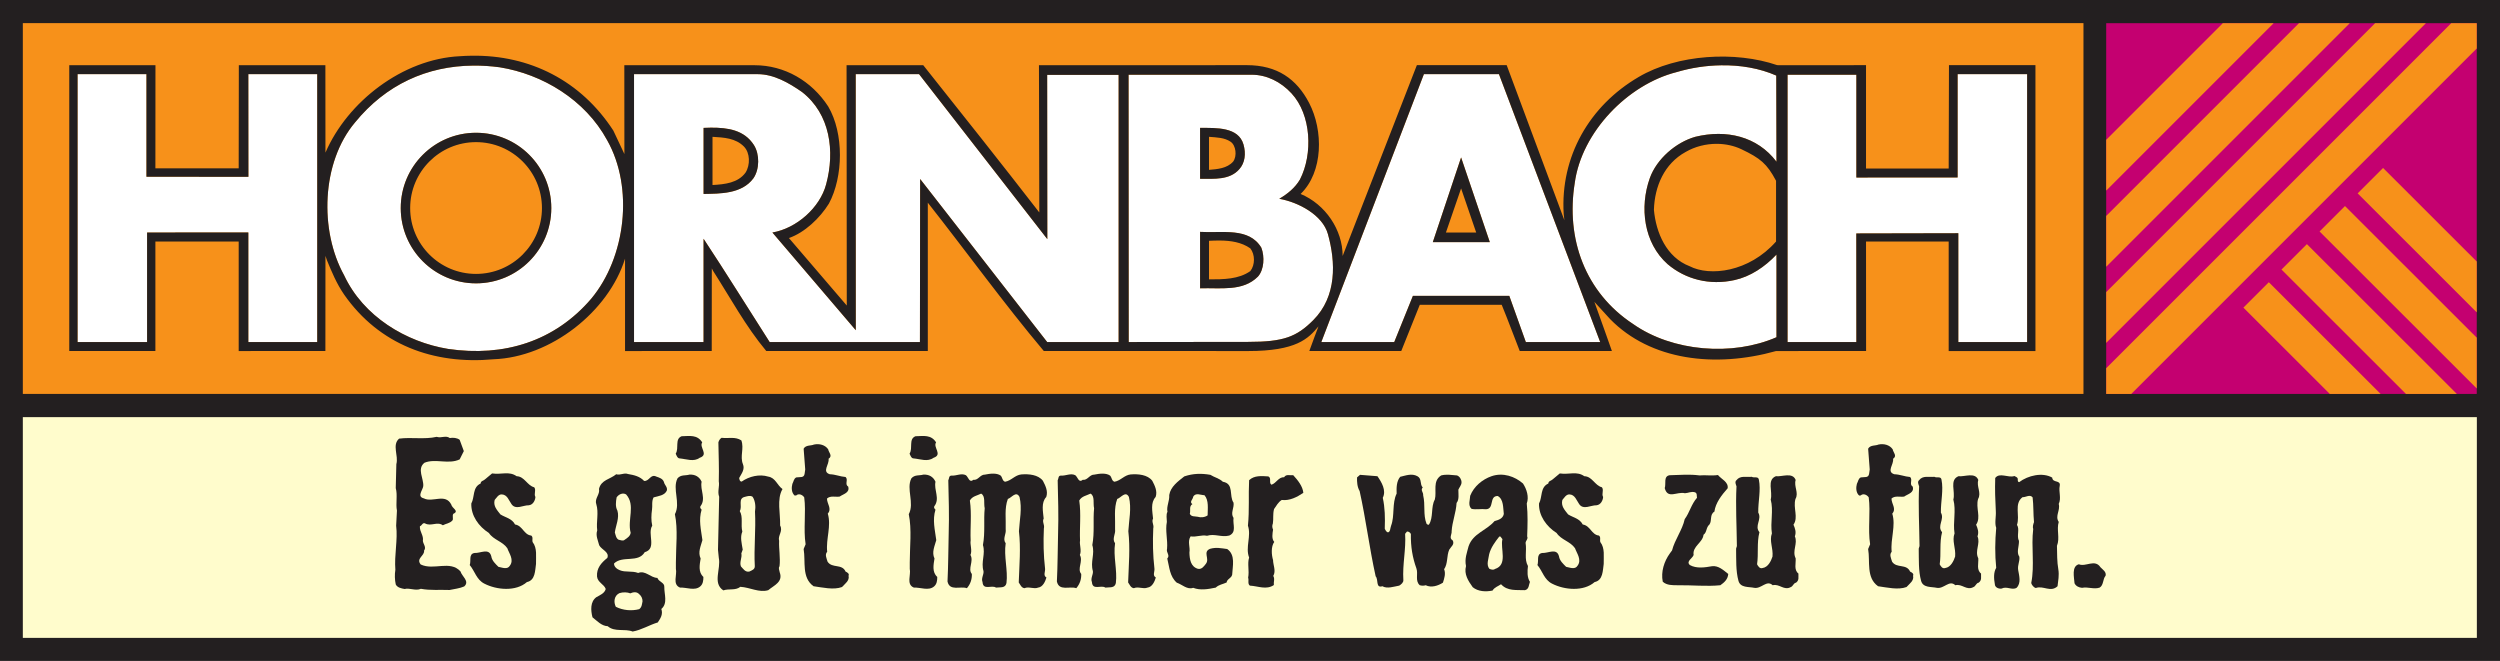<?xml version="1.0" encoding="UTF-8" standalone="no"?> <!-- Created with Inkscape (http://www.inkscape.org/) --> <svg xmlns="http://www.w3.org/2000/svg" version="1.1" width="1102.072" height="291.334"><rect width="100%" height="100%" fill="#808080" stroke="none"/><defs id="defs6"><clipPath id="clipPath66"><path d="m 4645.49,1409.03 816.73,0 0,-817.108 -816.73,0 0,817.108 z" id="path68"></path></clipPath></defs><g id="g2" transform="matrix(0.2,0,0,-0.2,-0.623,292.033)"><path d="m 3.117,3.496 5510.36,0 0,1456.67 -5510.36,0 0,-1456.67 z" style="fill:#231f20;stroke:none" id="path14"></path><path d="m 53.438,591.93 4541.93,0 0,817.262 -4541.93,0 0,-817.262 z" style="fill:#f7911a;stroke:none" id="path16"></path><path d="m 53.438,54.203 5409.02,0 0,486.531 -5409.02,0 0,-486.531 z" style="fill:#fffccc;stroke:none" id="path18"></path><g id="g4" style="fill:#231f20;stroke:none"><path d="m 1026.32,167.609 c 12.65,11.34 -5.23,22.243 -8.28,33.145 -23.118,25.297 -58.884,1.309 -87.665,15.266 -10.906,13.519 9.156,19.191 7.414,30.531 5.668,7.414 -1.746,13.957 -2.617,21.371 2.18,12.211 -7.414,20.062 -6.543,32.273 4.363,1.309 5.672,8.285 10.902,6.543 13.52,-7.851 27.043,4.797 39.692,-4.363 6.976,3.926 14.828,3.926 20.937,10.469 3.05,3.488 -0.879,10.465 2.18,14.828 13.95,6.105 -3.492,12.648 -4.367,20.062 -13.082,26.168 -41.43,3.926 -60.621,13.957 -16.137,3.922 -2.18,18.317 -1.309,27.039 1.309,16.575 -14.391,37.946 2.617,51.465 24.422,10.032 52.77,-4.363 77.63,7.414 l 9.16,18.317 -9.16,24.859 c -5.67,4.363 -14.39,5.235 -21.806,3.926 -8.722,6.543 -18.754,-0.871 -28.785,2.617 -27.476,-6.105 -54.953,-0.433 -82.863,-3.926 -16.141,-13.957 -0.875,-37.507 -6.106,-56.261 l -1.312,-52.774 c 4.363,-15.262 -0.434,-34.453 2.617,-49.719 l -1.742,-33.144 c 3.926,-30.969 -4.363,-64.551 -1.746,-97.262 -1.746,-10.465 -1.309,-22.242 0.871,-32.273 3.492,-6.977 12.215,-8.723 19.629,-10.031 10.902,3.054 23.988,-4.797 35.762,0.437 20.933,-3.926 41.433,-1.746 63.242,-2.617 10.029,2.18 22.679,3.488 32.269,7.851" id="path20"></path><path d="m 1184.56,217.328 c -0.43,16.137 3.05,34.457 -7.42,47.977 -1.74,5.23 1.75,10.465 -3.05,14.39 -16.57,1.746 -18.75,21.809 -35.76,24.426 -6.98,13.52 -21.37,15.262 -32.28,22.242 -7.41,9.594 -16.13,18.317 -12.64,31.836 3.92,4.364 8.28,12.649 15.7,12.215 12.21,-0.437 15.7,-13.523 21.37,-21.371 9.16,-13.52 26.16,-2.18 37.94,-2.617 9.6,0.871 14.39,10.902 14.83,18.316 -3.93,6.543 2.18,15.266 -2.62,21.371 -15.7,3.926 -21.37,23.989 -38.81,24.426 -16.58,11.774 -33.59,3.051 -54.08,6.106 l -15.7,-13.086 c -3.49,-3.489 -9.16,-3.051 -9.6,-9.161 -18.31,-8.285 -12.65,-29.656 -20.5,-44.046 -0.87,-26.606 16.14,-50.594 38.82,-64.985 10.03,-15.265 30.09,-18.32 40.56,-33.582 3.92,-11.34 15.27,-25.301 5.67,-38.383 -5.67,-9.593 -17.45,-3.925 -25.3,-2.617 -6.1,6.11 -14.39,13.52 -15.7,23.117 -4.79,19.188 -23.99,6.543 -37.07,7.414 -13.52,-2.179 -6.98,-17.445 -10.47,-26.605 11.34,-13.52 14.83,-32.273 32.28,-40.996 27.04,-13.957 69.34,-17.883 93.77,3.488 18.75,3.926 17.88,25.731 20.06,40.125" id="path22"></path><path d="m 1473.01,379.137 c 1.74,7.847 -5.24,11.773 -6.54,18.754 -2.62,7.414 -10.47,9.593 -16.58,11.773 -13.08,6.543 -15.26,-10.465 -27.04,-9.594 -9.15,10.032 -22.24,13.082 -35.33,15.266 -9.15,3.488 -17.44,-3.492 -26.16,-0.438 -13.52,-11.339 -33.15,-12.21 -37.95,-32.273 2.62,-12.211 -10.03,-20.934 -6.1,-33.148 6.1,-20.059 -0.44,-39.25 2.18,-58.442 -3.93,-11.34 1.74,-22.242 4.36,-32.711 5.24,-10.031 23.11,-14.828 17.88,-27.91 -13.52,-10.906 -23.99,-22.68 -22.68,-41 1.31,-13.082 15.7,-17.008 19.19,-27.476 -2.61,-9.594 -12.65,-13.52 -20.5,-17.879 -13.95,-10.032 -12.64,-29.223 -8.72,-44.489 10.03,-7.851 20.07,-19.191 33.58,-19.625 15.27,-13.52 37.51,-4.797 54.96,-11.777 19.62,3.492 36.63,14.395 55.39,20.062 6.54,9.598 11.77,18.32 7.85,29.66 14.83,12.644 6.1,32.711 6.54,48.847 0.43,9.594 -11.78,10.465 -15.27,19.625 -15.26,0.434 -26.6,17.446 -42.3,10.903 -13.52,5.234 -28.35,0.871 -40.56,6.105 -5.67,2.18 -13.08,7.414 -12.65,14.828 18.75,18.321 53.21,0.438 67.6,24.864 27.48,7.847 5.23,40.558 16.57,58.441 -2.61,11.773 -2.18,23.551 -0.43,35.762 1.31,7.414 -1.31,18.32 3.49,26.605 10.46,3.051 24.42,3.926 29.22,15.266 z m -79.81,-93.332 c -0.88,-7.418 -7.85,-11.778 -13.09,-15.27 -3.48,-3.488 -9.16,-0.871 -13.52,0 -5.67,3.055 -6.54,10.469 -8.29,16.141 2.18,15.699 10.47,31.836 5.68,47.972 -4.8,8.723 -3.5,19.192 -1.75,29.223 4.8,6.977 13.52,10.902 20.93,6.543 21.38,-23.988 2.19,-55.828 10.04,-84.609 z m 26.16,-150.907 c -1.31,-6.105 -1.31,-13.082 -7.41,-17.445 -17.01,-4.363 -35.76,-2.617 -51.47,5.235 -5.23,10.464 -3.92,24.421 7.86,30.093 7.85,2.614 17.88,2.18 23.98,-0.437 6.11,2.617 13.96,4.363 19.63,-1.742 4.8,-3.926 7.41,-9.598 7.41,-15.704" style="fill:#231f20;stroke:none" id="path24"></path><path d="m 1550.91,485.117 c -10.91,17.446 -27.48,13.957 -45.36,13.52 -15.7,-6.106 -5.23,-26.168 -13.09,-38.379 1.75,-3.926 3.93,-10.469 8.73,-10.469 14.83,-1.309 30.96,-8.285 44.05,1.309 20.93,6.98 -1.75,23.113 5.67,34.019 z m 2.61,-296.574 c -11.77,10.469 -8.28,27.043 -6.1,40.559 -6.54,13.961 0.44,27.48 3.92,40.562 -3.05,23.117 -8.72,44.488 -1.74,67.164 -2.62,2.184 -3.93,5.235 -2.62,7.414 13.09,17.012 -1.31,35.766 2.62,54.082 -4.8,10.906 -14.39,16.574 -27.04,15.703 -8.29,-2.617 -18.76,0.434 -26.17,-8.289 -11.78,-23.55 7.41,-54.078 -5.67,-78.937 6.98,-33.586 2.18,-71.965 2.18,-106.418 l 0,-13.957 c 3.05,-13.52 -8.29,-34.457 9.16,-41.434 14.39,0.871 32.28,-7.851 44.49,2.617 6.1,5.231 6.97,13.082 6.97,20.934" id="path26"></path><path d="m 1727.86,382.188 c -11.77,8.285 -15.26,24.859 -31.4,27.476 -19.62,6.106 -42.3,0.438 -58.44,-10.902 -4.36,-0.438 -5.23,4.797 -5.67,7.851 5.23,9.594 13.08,19.192 8.28,30.528 -6.97,17.445 3.06,34.457 -3.48,52.336 -13.52,8.722 -27.48,3.925 -43.62,5.671 -3.92,-2.617 -5.67,-5.671 -6.98,-10.031 0.44,-29.66 1.75,-55.39 0.88,-85.918 2.18,-10.906 -3.49,-22.679 0.87,-34.019 l -2.62,-116.887 1.75,-17.445 c 5.23,-24.86 -14.39,-55.825 10.03,-71.961 12.65,4.359 26.6,-0.875 37.5,7.851 21.81,-1.308 41.44,-13.523 61.5,-7.418 12.21,10.469 33.15,17.883 25.3,39.254 -0.88,5.668 -3.49,8.723 -0.44,13.52 2.18,18.32 -1.74,38.816 -0.87,55.828 -3.49,12.211 9.16,20.933 2.18,34.016 0.87,25.734 -7.85,58.007 5.23,80.25 z m -60.62,-49.719 c 2.18,-39.688 -2.62,-80.25 -0.44,-119.938 0.44,-7.414 -6.54,-9.597 -12.21,-12.211 -9.16,-1.746 -13.52,6.543 -18.32,11.34 -3.92,9.594 3.06,19.188 0.88,28.785 l 3.05,8.285 c -2.18,13.52 -6.11,27.477 -0.87,39.688 -3.93,15.266 2.18,31.84 -5.67,45.359 6.54,10.465 -5.24,27.914 11.77,31.403 5.24,1.308 11.34,3.488 16.57,0 6.11,-9.16 6.98,-22.246 5.24,-32.711" style="fill:#231f20;stroke:none" id="path28"></path><path d="m 1873.45,191.16 c 2.18,4.363 -2.62,7.414 -6.54,9.16 -7.85,17.879 -29.66,6.543 -39.69,21.805 -2.18,7.414 -6.54,15.703 -0.87,21.809 -3.06,28.785 9.59,56.695 1.31,84.175 9.59,10.903 -1.75,21.368 -1.75,33.145 7.41,6.976 18.75,3.051 27.91,4.359 7.86,5.672 23.12,8.289 18.76,22.242 -8.29,4.801 0.87,14.833 -5.67,20.938 -12.21,0.871 -21.81,5.668 -34.89,6.105 -17.88,5.672 -0.44,21.809 -2.62,34.02 9.6,6.539 0.44,13.52 -0.87,20.934 -6.55,9.593 -19.19,13.082 -31.4,10.468 -6.11,-3.054 -17.89,-0.437 -22.68,-9.16 l 3.48,-45.793 -1.3,-9.16 c -1.31,-10.031 -10.03,-6.977 -18.32,-8.285 -5.67,-2.617 -5.67,-8.723 -8.72,-14.395 -2.18,-7.851 -2.18,-19.625 5.23,-25.73 2.18,0.871 3.93,-0.438 4.36,1.308 6.11,3.926 13.52,-0.437 16.57,-5.234 4.37,-32.711 -2.18,-69.781 3.06,-103.363 l -4.36,-10.469 c 4.79,-27.914 -4.8,-62.805 21.8,-81.992 19.2,-2.617 44.49,-8.727 62.81,-1.746 6.54,7.414 17.01,13.957 14.39,24.859" id="path30"></path><path d="m 2066.37,485.117 c -10.9,17.446 -27.48,13.957 -45.35,13.52 -15.71,-6.106 -5.24,-26.168 -13.09,-38.379 1.74,-3.926 3.93,-10.469 8.72,-10.469 14.83,-1.309 30.97,-8.285 44.05,1.309 20.94,6.98 -1.74,23.113 5.67,34.019 z m 2.62,-296.574 c -11.78,10.469 -8.29,27.043 -6.11,40.559 -6.54,13.961 0.44,27.48 3.93,40.562 -3.06,23.117 -8.72,44.488 -1.75,67.164 -2.61,2.184 -3.92,5.235 -2.61,7.414 13.08,17.012 -1.31,35.766 2.61,54.082 -4.79,10.906 -14.39,16.574 -27.04,15.703 -8.29,-2.617 -18.75,0.434 -26.16,-8.289 -11.78,-23.55 7.41,-54.078 -5.68,-78.937 6.98,-33.586 2.19,-71.965 2.19,-106.418 l 0,-13.957 c 3.05,-13.52 -8.29,-34.457 9.15,-41.434 14.4,0.871 32.28,-7.851 44.49,2.617 6.11,5.231 6.98,13.082 6.98,20.934" id="path32"></path><path d="m 2309.63,187.234 c -7.85,4.364 -2.18,13.086 -3.06,19.629 -3.48,30.09 -3.92,58.442 -2.61,88.532 2.18,8.289 -4.37,14.394 -0.44,21.808 -1.31,15.266 -6.11,34.891 5.67,47.539 4.36,12.649 -1.74,24.86 -7.41,35.766 -10.47,13.519 -30.97,15.262 -47.54,13.953 -13.96,-1.309 -22.24,-13.953 -35.77,-16.137 -6.1,1.746 -5.67,9.16 -9.59,13.52 -9.16,6.543 -23.99,4.363 -34.89,2.183 -10.47,0.434 -14.83,-13.086 -25.3,-11.339 -9.15,-7.852 -10.9,5.667 -16.57,10.031 -10.47,5.234 -20.5,-1.746 -32.28,-0.875 -5.66,-0.434 -4.36,-6.539 -6.54,-10.465 0.88,-39.688 2.18,-75.453 0.88,-116.883 -0.88,-35.328 -0.88,-70.219 -2.62,-105.984 4.8,-22.242 28.35,-9.594 42.74,-14.828 7.85,9.156 11.34,19.625 10.9,31.402 -9.59,11.34 4.8,27.91 -3.05,41.867 4.36,9.598 -1.31,22.68 0.44,31.84 -1.31,27.477 2.61,58.008 -1.75,88.098 5.23,9.597 16.14,10.906 24.86,15.265 10.03,-5.668 5.23,-21.371 7.85,-32.273 -2.62,-26.606 1.31,-53.207 -3.92,-81.121 6.1,-19.625 -4.8,-37.071 1.3,-57.571 0.87,-7.851 -5.66,-15.703 -2.18,-23.988 1.31,-19.191 20.5,-5.668 29.66,-12.211 10.03,1.309 20.5,-1.746 23.12,10.031 3.49,28.348 -6.11,59.313 -1.75,87.665 -7.41,10.031 1.75,20.496 0,30.964 0.88,22.68 -3.05,46.231 4.8,66.731 8.29,2.613 18.32,18.754 25.73,4.359 6.11,-25.297 0,-51.465 -1.31,-75.453 4.36,-37.504 0.88,-74.141 -0.43,-112.957 3.48,-4.797 5.67,-11.777 12.64,-12.648 9.6,4.363 20.5,-2.618 30.1,1.308 10.47,1.309 15.7,13.52 18.32,22.242" id="path34"></path><path d="m 2550.72,187.234 c -7.85,4.364 -2.18,13.086 -3.05,19.629 -3.49,30.09 -3.93,58.442 -2.62,88.532 2.18,8.289 -4.36,14.394 -0.44,21.808 -1.31,15.266 -6.1,34.891 5.68,47.539 4.35,12.649 -1.75,24.86 -7.42,35.766 -10.47,13.519 -30.97,15.262 -47.54,13.953 -13.95,-1.309 -22.24,-13.953 -35.76,-16.137 -6.11,1.746 -5.67,9.16 -9.6,13.52 -9.16,6.543 -23.99,4.363 -34.89,2.183 -10.47,0.434 -14.83,-13.086 -25.29,-11.339 -9.16,-7.852 -10.91,5.667 -16.58,10.031 -10.46,5.234 -20.5,-1.746 -32.27,-0.875 -5.67,-0.434 -4.36,-6.539 -6.55,-10.465 0.88,-39.688 2.19,-75.453 0.88,-116.883 -0.88,-35.328 -0.88,-70.219 -2.62,-105.984 4.8,-22.242 28.35,-9.594 42.74,-14.828 7.86,9.156 11.34,19.625 10.91,31.402 -9.6,11.34 4.79,27.91 -3.05,41.867 4.36,9.598 -1.31,22.68 0.43,31.84 -1.31,27.477 2.62,58.008 -1.74,88.098 5.23,9.597 16.13,10.906 24.86,15.265 10.02,-5.668 5.23,-21.371 7.84,-32.273 -2.61,-26.606 1.31,-53.207 -3.92,-81.121 6.1,-19.625 -4.8,-37.071 1.31,-57.571 0.87,-7.851 -5.67,-15.703 -2.18,-23.988 1.31,-19.191 20.5,-5.668 29.65,-12.211 10.04,1.309 20.5,-1.746 23.12,10.031 3.49,28.348 -6.1,59.313 -1.74,87.665 -7.42,10.031 1.74,20.496 0,30.964 0.87,22.68 -3.06,46.231 4.79,66.731 8.29,2.613 18.32,18.754 25.74,4.359 6.1,-25.297 0,-51.465 -1.31,-75.453 4.36,-37.504 0.87,-74.141 -0.44,-112.957 3.49,-4.797 5.67,-11.777 12.65,-12.648 9.59,4.363 20.5,-2.618 30.09,1.308 10.47,1.309 15.71,13.52 18.32,22.242" id="path36"></path><path d="m 2722.03,318.512 c -7.41,10.906 1.75,21.808 0,33.582 -10.46,15.265 1.75,41.871 -23.55,46.23 -8.28,7.852 -18.75,9.598 -27.48,15.266 -20.06,3.488 -38.37,3.055 -57.57,-3.488 -14.39,-11.34 -30.09,-22.68 -33.14,-40.997 0.87,-13.519 -6.54,-25.296 -3.93,-37.074 -3.48,-6.105 -1.31,-15.261 -1.31,-22.242 -3.92,-18.754 2.18,-40.125 0.44,-58.879 -2.61,-9.16 7.42,-14.39 0.44,-21.808 4.79,-19.188 5.23,-39.25 20.93,-53.207 11.78,-3.926 23.12,-16.137 36.2,-11.34 15.7,-6.106 32.71,-3.051 49.72,0.437 6.54,6.543 15.7,7.414 23.99,11.34 0.87,7.848 10.03,8.723 12.21,17.008 0.87,18.754 7.85,43.613 -10.91,56.699 -13.52,1.746 -24.42,4.359 -37.94,0.434 -16.57,-6.977 0,-21.805 -9.16,-33.145 -3.92,-4.797 -8.72,-12.648 -17.44,-10.902 -16.14,4.797 -18.32,20.933 -18.76,35.762 2.19,11.777 -4.79,24.425 2.62,35.765 12.21,-2.183 23.55,3.926 36.2,1.309 17.01,5.234 31.4,-3.926 48.85,0.433 17.01,7.414 7.41,24.426 9.59,38.817 z m -57.13,5.672 c -6.11,-4.364 -15.27,-5.235 -21.81,-3.055 -6.11,1.309 -14.39,-0.438 -17.44,6.543 2.18,7.414 -2.19,16.57 5.67,21.371 -7.42,4.797 1.31,10.465 1.74,16.137 5.23,10.031 17.01,3.488 24.86,3.488 10.03,-11.34 6.98,-30.094 6.98,-44.484" style="fill:#231f20;stroke:none" id="path38"></path><path d="m 2875.86,373.902 c -1.31,14.391 -12.21,27.914 -22.24,38.817 -6.98,-0.875 -15.7,3.051 -20.06,-4.364 -12.65,0.438 -17.01,-13.082 -27.92,-16.57 -6.54,3.922 0.88,14.828 -6.97,18.317 -14.83,0.871 -30.53,2.617 -42.31,-8.286 -1.74,-33.586 0.87,-65.859 -2.61,-100.312 7.84,-23.117 -6.11,-47.539 2.61,-70.219 -4.36,-13.957 0.87,-28.785 -2.18,-44.488 2.18,-5.668 -1.74,-13.52 3.93,-17.445 17.88,-0.872 36.19,-10.032 52.77,1.308 -0.88,6.543 2.62,13.957 -1.31,20.063 6.54,11.34 -0.43,23.988 -0.43,34.89 -3.5,11.778 -4.8,29.66 2.61,40.125 -6.11,6.543 -3.93,18.758 -2.61,27.043 -2.19,4.797 -2.19,9.157 -0.44,13.52 1.74,10.902 -0.44,20.062 2.61,31.84 5.24,7.41 9.16,15.261 17.01,20.058 17.45,-2.179 34.02,6.543 47.54,15.703" id="path40"></path><path d="m 3224.54,397.016 c 0,6.109 -3.92,13.086 -10.03,15.265 -12.21,0.871 -22.68,3.055 -34.89,0 -19.62,-12.648 -9.16,-35.324 -13.96,-53.207 -9.15,-16.14 -2.61,-39.254 -13.08,-55.39 -1.74,-0.438 -3.92,0.437 -5.23,2.179 -7.85,20.063 -2.19,40.563 -7.42,62.805 0.87,6.105 -6.54,11.34 -0.87,17.008 -6.98,6.98 -1.31,19.191 -11.77,24.863 -12.65,6.977 -26.17,1.305 -37.95,-1.309 -8.29,-10.031 -8.29,-23.988 -7.85,-37.074 -10.47,-20.933 -3.93,-49.281 -12.21,-70.652 -2.18,-5.672 -1.31,-13.52 -6.98,-14.828 -3.49,0.871 -5.67,5.23 -6.98,8.285 0.88,23.988 0.44,46.23 -4.36,68.035 8.29,16.141 -2.62,34.457 -11.78,47.543 l -38.38,3.051 -6.54,-5.668 c -0.44,-9.598 0.44,-21.371 5.67,-30.094 13.96,-62.805 21.37,-124.738 35.33,-187.976 6.54,-6.977 -0.44,-26.606 14.83,-21.805 10.46,-6.109 24.86,-0.875 37.07,1.305 4.36,2.617 9.59,6.98 9.16,12.211 -2.18,34.894 6.11,67.605 3.92,102.058 l 3.93,4.797 c 3.49,0.871 7.42,-2.18 8.72,-5.234 -0.43,-28.348 3.49,-51.465 12.21,-75.887 4.36,-12.211 -3.49,-27.477 7.42,-37.07 5.23,-1.309 8.28,-1.309 13.08,0 12.21,-6.106 27.04,-1.309 37.95,5.668 3.05,9.593 6.54,20.062 2.61,29.656 8.73,12.648 5.24,29.66 11.34,43.179 3.49,6.106 12.65,11.778 7.42,20.5 -8.72,4.797 -1.31,13.52 -2.18,20.059 1.31,21.371 9.59,40.129 10.9,62.371 6.11,7.414 3.92,19.188 3.92,29.219 2.19,5.234 6.98,10.031 6.98,16.137" id="path42"></path><path d="m 3375.32,177.641 c -6.55,10.031 -5.68,23.55 -4.37,34.89 -8.72,15.699 -2.18,32.711 -5.23,51.028 0.44,5.234 6.11,8.722 3.49,14.394 0.87,24.422 1.74,47.102 -0.87,72.399 5.23,14.39 0,31.402 -8.29,44.046 -17.88,15.704 -44.05,24.864 -69.35,16.141 -20.06,-6.98 -38.81,-22.246 -47.1,-43.18 0,-7.851 -5.67,-21.371 3.05,-28.785 9.6,-2.179 21.37,0.438 31.84,-0.871 19.19,0.871 6.11,29.219 25.73,29.219 13.53,-6.977 11.78,-27.039 13.53,-39.688 -2.19,-10.464 -11.78,-13.082 -20.5,-15.699 -18.32,-21.371 -47.11,-26.605 -57.14,-55.39 -3.48,-13.957 -9.16,-27.477 -5.67,-43.614 -4.8,-17.883 4.8,-32.711 14.83,-46.668 11.78,-9.593 28.35,-10.468 43.62,-7.414 4.36,7.414 12.64,9.598 18.75,13.957 14.39,-15.699 34.02,-12.211 52.77,-13.086 9.16,2.184 8.29,11.778 10.91,18.321 z m -60.63,94.203 c -5.23,-20.934 12.65,-56.696 -16.57,-65.856 -3.05,-2.617 -8.29,-1.308 -12.21,0.438 -7.42,9.16 -1.75,21.804 -0.44,32.273 3.92,14.828 12.65,26.606 22.24,38.817 l 2.62,0 4.36,-5.672" id="path44"></path><path d="m 3537.93,217.328 c -0.43,16.137 3.05,34.457 -7.41,47.977 -1.75,5.23 1.74,10.465 -3.06,14.39 -16.57,1.746 -18.75,21.809 -35.76,24.426 -6.98,13.52 -21.37,15.262 -32.27,22.242 -7.42,9.594 -16.14,18.317 -12.65,31.836 3.92,4.364 8.29,12.649 15.7,12.215 12.21,-0.437 15.7,-13.523 21.37,-21.371 9.16,-13.52 26.17,-2.18 37.95,-2.617 9.59,0.871 14.39,10.902 14.82,18.316 -3.92,6.543 2.18,15.266 -2.61,21.371 -15.71,3.926 -21.37,23.989 -38.82,24.426 -16.57,11.774 -33.58,3.051 -54.08,6.106 l -15.7,-13.086 c -3.49,-3.489 -9.16,-3.051 -9.6,-9.161 -18.31,-8.285 -12.65,-29.656 -20.49,-44.046 -0.88,-26.606 16.13,-50.594 38.81,-64.985 10.03,-15.265 30.09,-18.32 40.56,-33.582 3.93,-11.34 15.27,-25.301 5.67,-38.383 -5.67,-9.593 -17.45,-3.925 -25.29,-2.617 -6.11,6.11 -14.4,13.52 -15.71,23.117 -4.79,19.188 -23.98,6.543 -37.07,7.414 -13.52,-2.179 -6.97,-17.445 -10.46,-26.605 11.33,-13.52 14.82,-32.273 32.27,-40.996 27.04,-13.957 69.35,-17.883 93.77,3.488 18.75,3.926 17.88,25.731 20.06,40.125" id="path46"></path><path d="m 3812.42,195.086 c -10.03,7.848 -21.8,19.191 -36.2,17.008 -14.83,-2.617 -33.58,-5.668 -48.41,2.617 -9.16,8.285 6.11,14.828 8.29,22.242 -3.05,19.192 20.06,27.043 21.81,44.488 7.84,5.668 5.23,16.137 13.08,22.68 6.1,8.723 0,21.805 10.9,28.348 2.62,19.625 16.14,36.636 29.22,51.465 2.18,13.957 -13.95,20.062 -21.36,29.218 -14.84,-2.179 -27.92,0.438 -40.57,-0.871 -22.68,3.055 -44.05,0.871 -65.86,0.438 -14.39,-2.18 -7.41,-19.192 -10.9,-28.352 6.54,-25.293 27.04,-6.976 44.49,-11.336 7.85,0.434 13.52,4.36 21.8,2.18 5.68,-1.746 3.93,-7.852 4.81,-12.215 -12.66,-14.391 -16.14,-32.273 -27.05,-47.101 -5.23,-23.989 -21.8,-44.922 -27.91,-68.911 l -4.8,-6.539 c -12.65,-17.449 -20.06,-40.562 -15.7,-62.371 8.72,-8.285 22.24,-7.847 33.15,-7.847 31.84,0.433 63.67,-3.055 93.77,0 8.72,6.105 16.57,13.082 17.44,24.859" id="path48"></path><path d="m 3967.1,195.957 c -10.46,8.285 -5.23,22.68 -6.1,33.582 -8.29,16.574 5.23,32.711 -1.75,48.414 3.49,9.594 0.44,17.442 -3.05,25.731 11.34,16.136 -1.31,37.07 4.36,56.699 7.85,13.519 -3.92,27.472 0.44,41.867 -6.98,17.883 -30.1,6.543 -43.62,8.289 -20.49,-8.289 -6.54,-33.582 -11.34,-51.465 6.55,-24.426 -1.31,-50.156 2.62,-74.578 -6.11,-16.574 3.05,-32.277 1.31,-51.031 -3.06,-9.594 -9.59,-23.551 -21.81,-25.297 -6.11,-2.18 -10.03,3.926 -12.21,8.289 3.49,22.68 -0.87,47.539 5.23,70.652 -11.77,13.957 6.11,28.352 -2.61,43.18 -0.44,24.859 6.1,49.285 1.31,72.836 -1.31,7.848 -10.91,3.051 -15.7,6.105 -11.78,-1.308 -25.3,3.489 -33.59,-7.414 -4.36,-3.492 -1.31,-9.597 0,-13.523 -2.18,-43.613 0.44,-86.789 0.87,-131.711 l -1.74,-5.672 c 0.44,-23.988 -0.87,-48.847 5.23,-71.09 4.37,-15.699 22.68,-12.648 34.46,-15.265 16.14,-3.051 27.48,18.32 41,5.672 14.82,3.925 24.86,-12.649 40.12,-3.926 4.8,1.746 5.67,8.722 11.34,9.594 7.41,5.668 4.79,12.21 5.23,20.062" id="path50"></path><path d="m 4219.77,191.16 c 2.17,4.363 -2.62,7.414 -6.55,9.16 -7.85,17.879 -29.66,6.543 -39.68,21.805 -2.19,7.414 -6.55,15.703 -0.88,21.809 -3.05,28.785 9.59,56.695 1.31,84.175 9.59,10.903 -1.74,21.368 -1.74,33.145 7.41,6.976 18.75,3.051 27.91,4.359 7.85,5.672 23.11,8.289 18.75,22.242 -8.28,4.801 0.88,14.833 -5.67,20.938 -12.21,0.871 -21.81,5.668 -34.89,6.105 -17.88,5.672 -0.44,21.809 -2.62,34.02 9.6,6.539 0.44,13.52 -0.87,20.934 -6.54,9.593 -19.19,13.082 -31.4,10.468 -6.11,-3.054 -17.88,-0.437 -22.68,-9.16 l 3.49,-45.793 -1.31,-9.16 c -1.31,-10.031 -10.03,-6.977 -18.32,-8.285 -5.67,-2.617 -5.67,-8.723 -8.72,-14.395 -2.18,-7.851 -2.18,-19.625 5.23,-25.73 2.18,0.871 3.93,-0.438 4.36,1.308 6.11,3.926 13.53,-0.437 16.58,-5.234 4.36,-32.711 -2.18,-69.781 3.05,-103.363 l -4.36,-10.469 c 4.8,-27.914 -4.8,-62.805 21.81,-81.992 19.19,-2.617 44.48,-8.727 62.8,-1.746 6.54,7.414 17.01,13.957 14.4,24.859" id="path52"></path><path d="m 4369.64,195.957 c -10.47,8.285 -5.23,22.68 -6.1,33.582 -8.29,16.574 5.23,32.711 -1.75,48.414 3.49,9.594 0.44,17.442 -3.06,25.731 11.35,16.136 -1.3,37.07 4.37,56.699 7.85,13.519 -3.93,27.472 0.44,41.867 -6.99,17.883 -30.1,6.543 -43.62,8.289 -20.5,-8.289 -6.54,-33.582 -11.34,-51.465 6.54,-24.426 -1.31,-50.156 2.62,-74.578 -6.11,-16.574 3.05,-32.277 1.3,-51.031 -3.05,-9.594 -9.59,-23.551 -21.8,-25.297 -6.11,-2.18 -10.03,3.926 -12.21,8.289 3.49,22.68 -0.87,47.539 5.23,70.652 -11.77,13.957 6.11,28.352 -2.61,43.18 -0.44,24.859 6.1,49.285 1.3,72.836 -1.3,7.848 -10.9,3.051 -15.7,6.105 -11.78,-1.308 -25.29,3.489 -33.58,-7.414 -4.36,-3.492 -1.31,-9.597 0,-13.523 -2.18,-43.613 0.44,-86.789 0.87,-131.711 l -1.74,-5.672 c 0.44,-23.988 -0.87,-48.847 5.23,-71.09 4.36,-15.699 22.68,-12.648 34.46,-15.265 16.13,-3.051 27.47,18.32 40.99,5.672 14.83,3.925 24.86,-12.649 40.13,-3.926 4.79,1.746 5.66,8.722 11.34,9.594 7.41,5.668 4.79,12.21 5.23,20.062" id="path54"></path><path d="m 4543.05,389.168 c 2.62,13.957 -15.69,5.668 -16.57,18.316 -21.37,12.211 -53.21,4.797 -72.84,-10.031 -3.48,0.438 -3.05,3.926 -3.05,6.977 -0.43,3.925 -4.36,4.8 -7.41,6.543 -13.52,-4.797 -32.71,8.722 -42.3,-4.36 -0.88,-25.297 0,-48.414 1.3,-72.836 0.87,-12.211 -3.05,-26.605 0.87,-37.07 -2.61,-28.785 -3.05,-58.879 0,-88.102 -6.1,-10.031 -5.23,-23.988 -3.05,-35.765 0,-7.41 8.29,-10.902 14.83,-10.027 11.78,6.105 22.68,-4.364 33.15,1.742 10.47,10.468 5.66,26.605 3.48,39.254 -1.74,11.339 3.93,18.754 2.62,29.218 -6.97,9.598 -0.44,23.118 -0.87,34.895 -5.67,10.902 2.18,25.73 -4.36,35.324 6.98,20.5 -6.98,46.668 12.21,61.059 7.42,-0.434 16.14,6.98 22.24,-0.434 2.18,-17.445 1.31,-36.637 3.06,-54.516 -1.75,-4.8 -3.49,-10.468 -1.75,-15.265 -4.79,-39.254 3.49,-80.25 -4.36,-119.067 1.31,-4.363 5.23,-9.593 10.04,-10.902 16.57,6.106 32.7,-10.469 47.97,3.926 1.31,11.773 3.92,23.984 1.74,37.07 -3.05,17.008 -2.62,34.891 -3.05,51.899 6.98,17.445 -1.31,35.765 3.93,52.773 -8.73,13.086 3.92,25.297 0,39.688 6.1,12.648 -0.44,26.605 2.17,39.691" id="path56"></path><path d="m 4644.14,191.16 c 2.18,8.723 -6.54,13.52 -11.34,18.754 -12.21,18.754 -32.71,0 -47.54,6.543 -16.57,-4.363 -10.46,-28.785 -9.59,-41.871 3.05,-6.539 10.03,-9.594 16.57,-10.031 13.08,2.617 26.17,-3.926 38.82,0.437 9.15,5.668 6.54,18.754 13.08,26.168" id="path58"></path></g><path d="m 4645.49,591.922 816.734,0 0,817.109 -816.734,0 0,-817.109 z" style="fill:#c40070;stroke:none" id="path60"></path><g id="g6" style="fill:#f7911a;stroke:none" clip-path="url(#clipPath66)"><path d="m 4516.08,519.168 1004.1,1004.092 56.01,-55.96 -1004.1,-1004.093 -56.01,55.961" id="path70"></path><path d="m 4432.13,603.031 1004.1,1004.099 56.02,-55.97 -1004.1,-1004.094 -56.02,55.965" id="path72"></path><path d="M 4348.2,686.891 5352.29,1690.99 5408.3,1635.02 4404.21,630.93 4348.2,686.891" id="path74"></path><path d="m 4264.25,770.754 1004.1,1004.096 56.01,-55.96 -1004.09,-1004.097 -56.02,55.961" id="path76"></path><path d="M 6204.78,29.855 5199.72,1033.95 5255.74,1089.98 6260.79,85.879 6204.78,29.855" id="path78"></path><path d="M 6120.84,-54.094 5115.78,950 5171.8,1006.02 6176.85,1.926 6120.84,-54.094" id="path80"></path><path d="M 6036.89,-138.047 5031.84,866.051 5087.85,922.074 6092.91,-82.027 6036.89,-138.047" id="path82"></path><path d="M 5952.95,-222 4947.89,782.098 5003.91,838.121 6008.96,-165.977 5952.95,-222" id="path84"></path></g><g id="g8" transform="matrix(5,0,0,-5,3.117,1460.166)"><path id="path122" style="fill:#ffffff;stroke:none" d="m 209.844,58.531 c -18.333,0 -33.188,14.855 -33.188,33.188 0,18.333 14.854,33.188 33.188,33.188 18.332,0 33.188,-14.855 33.188,-33.188 0,-18.332 -14.855,-33.188 -33.188,-33.188 z m 319.188,43.688 0,24.875 c 9.108,-0.304 18.822,1.523 25.5,-5.156 2.732,-3.036 3.018,-8.803 1.5,-12.75 -5.464,-9.107 -17.286,-6.362 -27,-6.969 z M 644.094,69.406 631.625,106.75 c 8.198,0 16.983,0 25.125,0 z M 529.031,56.375 l 0,22.438 c 6.376,0 13.062,0.608 17.312,-4.25 2.428,-2.732 3.014,-6.756 1.812,-10.906 -2.22,-7.666 -11.839,-7.281 -19.125,-7.281 z M 313.375,56.281 c -1.064,0.007 -2.156,0.056 -3.219,0.094 l 0,29.125 c 7.182,-0.17 16.809,0.076 21.969,-6.906 2.732,-3.946 2.807,-10.614 0.219,-14.656 C 328.093,57.296 320.825,56.235 313.375,56.281 z m 445.312,-27.5 c 8.546,-0.127 17.002,1.287 24.344,4.531 l 0.094,37.969 c -8.5,-11.234 -22.152,-14.309 -35.812,-10.969 -8.502,2.428 -16.995,9.719 -20.031,18.219 -4.554,12.752 -2.751,28.527 7.875,37.938 7.892,6.679 18.508,9.428 29.438,7 6.982,-1.518 13.371,-5.785 18.531,-11.25 l 0,36.438 c -19.428,8.501 -45.852,6.363 -63.156,-5.781 -21.252,-13.965 -29.728,-37.629 -25.782,-62.219 3.036,-22.466 23.353,-43.411 44.907,-48.875 6.243,-1.859 12.947,-2.902 19.594,-3 z m -550,0.125 c 3.79,-0.029 7.657,0.228 11.594,0.75 18.822,3.036 37.659,14.244 47.375,32.156 11.84,20.946 8.178,51.628 -7,69.844 -16.09,18.822 -38.535,25.799 -63.125,22.156 -18.519,-3.036 -37.344,-14.254 -45.844,-32.469 -10.929,-19.733 -10.032,-49.798 4.844,-67.406 13.576,-16.649 31.692,-24.875 52.156,-25.031 z m -174.5,3.781 30.375,0 0,45.219 c 14.63,0 30.062,0.031 44.938,0.031 0,-14.872 -0.031,-30.086 -0.031,-45.25 l 30.375,0 0,118.094 -30.375,0 0,-48.312 c -14.603,0 -29.123,0.031 -44.625,0.031 l 0,48.281 -30.656,0 0,-118.094 z m 245.312,0 54.531,0 c 7.09,0 13.773,3.863 19.531,7.875 12.446,9.716 14.573,26.116 10.625,40.688 -2.732,10.322 -13.063,19.429 -23.688,21.25 l 36.75,43.062 -0.031,-112.875 27.938,0 56.531,72.719 C 461.688,81.883 461.625,56.982 461.625,33 l 31.5,0 0,117.781 -31.5,0 -56,-71.875 -0.094,71.875 -66.25,0 c -9.714,-15.179 -19.107,-30.352 -29.125,-45.531 l 0,45.531 -30.656,0 0,-118.094 z m 348.188,0 33.094,0 44.625,118.094 -32.781,0 -7.281,-20.344 -42.5,0 -8.219,20.344 -32.156,0 z m 235.281,0 30.656,0 0,118.094 -30.344,0 0,-47.969 c -14.626,0 -30.427,0.094 -44.969,0.094 0,15.427 0.031,31.676 0.031,47.875 l -30.344,0 0,-117.844 30.344,0 0,45.312 c 14.616,0 29.749,-0.031 44.625,-0.031 l 0,-45.531 z m -365.469,0.25 54.25,0 c 6.646,0 12.848,3.095 17.594,8.219 8.756,9.454 9.487,26.737 3.719,37.969 -2.126,3.642 -5.483,6.374 -9.125,8.5 8.5,1.518 19.085,7.135 21.438,15.531 3.472,12.387 4.009,27.521 -6.469,38 -7.364,7.363 -13.095,9.562 -28.688,9.562 -18.344,0 -35.128,0.062 -52.656,0.062 z"></path><path id="path120" style="fill:#231f20;stroke:none" d="m 209.844,58.531 c -18.333,0 -33.188,14.855 -33.188,33.188 0,18.333 14.854,33.188 33.188,33.188 18.332,0 33.188,-14.855 33.188,-33.188 0,-18.332 -14.855,-33.188 -33.188,-33.188 z m 0,4.125 c 16.04,0 29.062,13.023 29.062,29.062 0,16.04 -13.023,29.031 -29.062,29.031 -16.042,0 -29.031,-12.991 -29.031,-29.031 0,-16.04 12.99,-29.062 29.031,-29.062 z m 319.188,39.562 0,24.875 c 9.108,-0.304 18.822,1.523 25.5,-5.156 2.732,-3.036 3.018,-8.803 1.5,-12.75 -5.464,-9.107 -17.286,-6.362 -27,-6.969 z m 8.75,3.812 c 4.81,0.043 9.535,0.737 13.406,3.469 2.124,2.732 2.124,7.268 0,10 -5.162,3.643 -11.843,3.656 -18.219,3.656 l 0,-17 c 1.594,-0.076 3.209,-0.139 4.812,-0.125 z M 644.094,69.406 631.625,106.75 c 8.198,0 16.983,0 25.125,0 L 644.094,69.406 z m 0,13.656 6.656,19.438 -13.344,0 6.688,-19.438 z m -115.062,-26.688 0,22.438 c 6.376,0 13.062,0.608 17.312,-4.25 2.428,-2.732 3.014,-6.756 1.812,-10.906 -2.22,-7.666 -11.839,-7.281 -19.125,-7.281 z m 3.938,3.938 c 3.644,0.302 6.768,0.336 9.5,2.156 2.384,1.588 2.947,6.353 1.125,8.781 -2.732,3.036 -6.981,3.321 -10.625,3.625 l 0,-14.562 z M 313.375,56.281 c -1.064,0.007 -2.156,0.056 -3.219,0.094 l 0,29.125 c 7.182,-0.17 16.809,0.076 21.969,-6.906 2.732,-3.946 2.807,-10.614 0.219,-14.656 C 328.093,57.296 320.825,56.235 313.375,56.281 z m 0.719,4.031 c 5.16,0.302 10.168,0.608 13.812,4.25 2.798,2.8 2.874,8.191 0.75,11.531 -3.34,4.554 -9.098,5.165 -14.562,5.469 l 0,-21.25 z M 207.875,24.562 c -1.718,0.027 -3.442,0.086 -5.188,0.219 -25.197,1.214 -49.504,20.034 -59.219,42.5 L 143.438,28.75 l -38.156,0 -0.062,45.469 -36.719,0 0.031,-45.469 -38,0 0,125.969 37.969,0 0,-48.25 36.719,0 0,48.281 38.219,-0.031 0.031,-41.938 0.625,1.875 c 2.125,5.161 4.254,10.331 7.594,15.188 15.483,22.161 39.464,30.96 65.875,28.531 25.198,-0.911 50.685,-20.968 57.969,-44.344 l 0,40.719 38.219,-0.031 0.031,-36.406 0.625,1.188 c 7.59,11.84 14.269,24.29 23.375,35.219 l 71.219,0 0,-65.375 c 17,21.555 33.517,44.428 51.125,65.375 l 33.688,0 c 3.57,0 46.962,0.031 56.312,0.031 21.424,0 26.614,-5.492 31.094,-10.875 0,0 -3.363,8.849 -4.031,10.844 l 40.531,0 8.156,-20.344 36.125,0 c 2.864,6.977 5.454,14.05 7.938,20.344 l 40.625,0 c 0,0 -5.713,-16.211 -7.719,-21.656 l 6.969,7.625 c 17.792,18.173 46.163,21.61 73.125,14.062 1.91,0 39.688,-0.031 39.688,-0.031 l -0.031,-48.25 36.438,0 0,48.281 38.25,0 0,-126.031 -38.125,0 -0.125,45.562 -36.438,0 0,-45.562 -36.438,0.031 -2.719,-0.031 c -18.364,-6.304 -44.031,-4.83 -61.031,5.188 -21.858,12.75 -34.61,35.21 -33.094,60.406 l 0.312,2.781 -25.438,-68.375 -39.594,0 -0.844,2.156 -31.875,81.969 c 0,-11.536 -7.603,-22.79 -18.531,-27.344 10.016,-9.714 10.076,-27.973 3.75,-40.125 C 571.582,34.789 563.021,28.719 549.625,28.719 L 496.25,28.75 l -2.125,0 -36.125,0 0.156,64.906 C 441.46,72.101 424.492,50.722 407,28.75 l -33.812,0 0.094,105.938 -25.5,-29.75 c 6.982,-2.429 13.679,-8.813 17.625,-15.188 6.376,-11.84 6.67,-30.973 -0.312,-42.812 C 357.808,35.706 345.877,28.75 332.625,28.75 l -57.406,0 0.031,39.156 -4.875,-10.344 c -14.231,-21.915 -36.729,-33.399 -62.5,-33 z m 550.812,4.219 c 8.546,-0.127 17.002,1.287 24.344,4.531 l 0.094,37.969 c -8.5,-11.234 -22.152,-14.309 -35.812,-10.969 -8.502,2.428 -16.995,9.719 -20.031,18.219 -4.554,12.752 -2.751,28.527 7.875,37.938 7.892,6.679 18.508,9.428 29.438,7 6.982,-1.518 13.371,-5.785 18.531,-11.25 l 0,36.438 c -19.428,8.501 -45.852,6.363 -63.156,-5.781 -21.252,-13.965 -29.727,-37.629 -25.781,-62.219 3.036,-22.466 23.352,-43.411 44.906,-48.875 6.243,-1.859 12.947,-2.902 19.594,-3 z m -550,0.125 c 3.79,-0.029 7.657,0.228 11.594,0.75 18.822,3.036 37.659,14.244 47.375,32.156 11.84,20.946 8.178,51.628 -7,69.844 -16.09,18.822 -38.535,25.799 -63.125,22.156 -18.519,-3.036 -37.344,-14.254 -45.844,-32.469 -10.929,-19.733 -10.032,-49.798 4.844,-67.406 13.576,-16.649 31.692,-24.875 52.156,-25.031 z m -174.5,3.781 30.375,0 0,45.219 c 14.63,0 30.062,0.031 44.938,0.031 0,-14.872 -0.031,-30.086 -0.031,-45.25 l 30.375,0 0,118.094 -30.375,0 0,-48.312 c -14.603,0 -29.123,0.031 -44.625,0.031 l 0,48.281 -30.656,0 0,-118.094 z m 245.312,0 54.531,0 c 7.09,0 13.773,3.863 19.531,7.875 12.446,9.716 14.573,26.116 10.625,40.688 -2.732,10.322 -13.063,19.429 -23.688,21.25 l 36.75,43.062 -0.031,-112.875 27.938,0 56.531,72.719 C 461.688,81.883 461.625,56.982 461.625,33 l 31.5,0 0,117.781 -31.5,0 -56,-71.875 -0.094,71.875 -66.25,0 c -9.714,-15.179 -19.107,-30.352 -29.125,-45.531 l 0,45.531 -30.656,0 0,-118.094 z m 348.188,0 33.094,0 44.625,118.094 -32.781,0 -7.281,-20.344 -42.5,0 -8.219,20.344 -32.156,0 L 627.688,32.688 z m 235.281,0 30.656,0 0,118.094 -30.344,0 0,-47.969 c -14.626,0 -30.427,0.094 -44.969,0.094 0,15.427 0.031,31.676 0.031,47.875 l -30.344,0 0,-117.844 30.344,0 0,45.312 c 14.616,0 29.749,-0.031 44.625,-0.031 l 0,-45.531 z m -365.469,0.25 54.25,0 c 6.646,0 12.848,3.095 17.594,8.219 8.756,9.454 9.487,26.737 3.719,37.969 -2.126,3.642 -5.483,6.374 -9.125,8.5 8.5,1.518 19.085,7.135 21.438,15.531 3.472,12.387 4.009,27.521 -6.469,38 -7.364,7.363 -13.095,9.562 -28.688,9.562 -18.344,0 -35.128,0.062 -52.656,0.062 L 497.5,32.938 z m 259.375,30.469 c 3.761,0.024 7.506,0.815 10.781,2.375 8.334,3.97 11.269,6.36 15.281,13.906 l 0,26.781 C 770.973,120.034 753.679,121.929 744.875,117.375 734.553,113.428 730.006,102.518 729.094,92.5 c 0.304,-10.321 4.559,-20.338 13.969,-25.5 4.099,-2.391 8.977,-3.624 13.812,-3.594 z"></path></g></g></svg> 